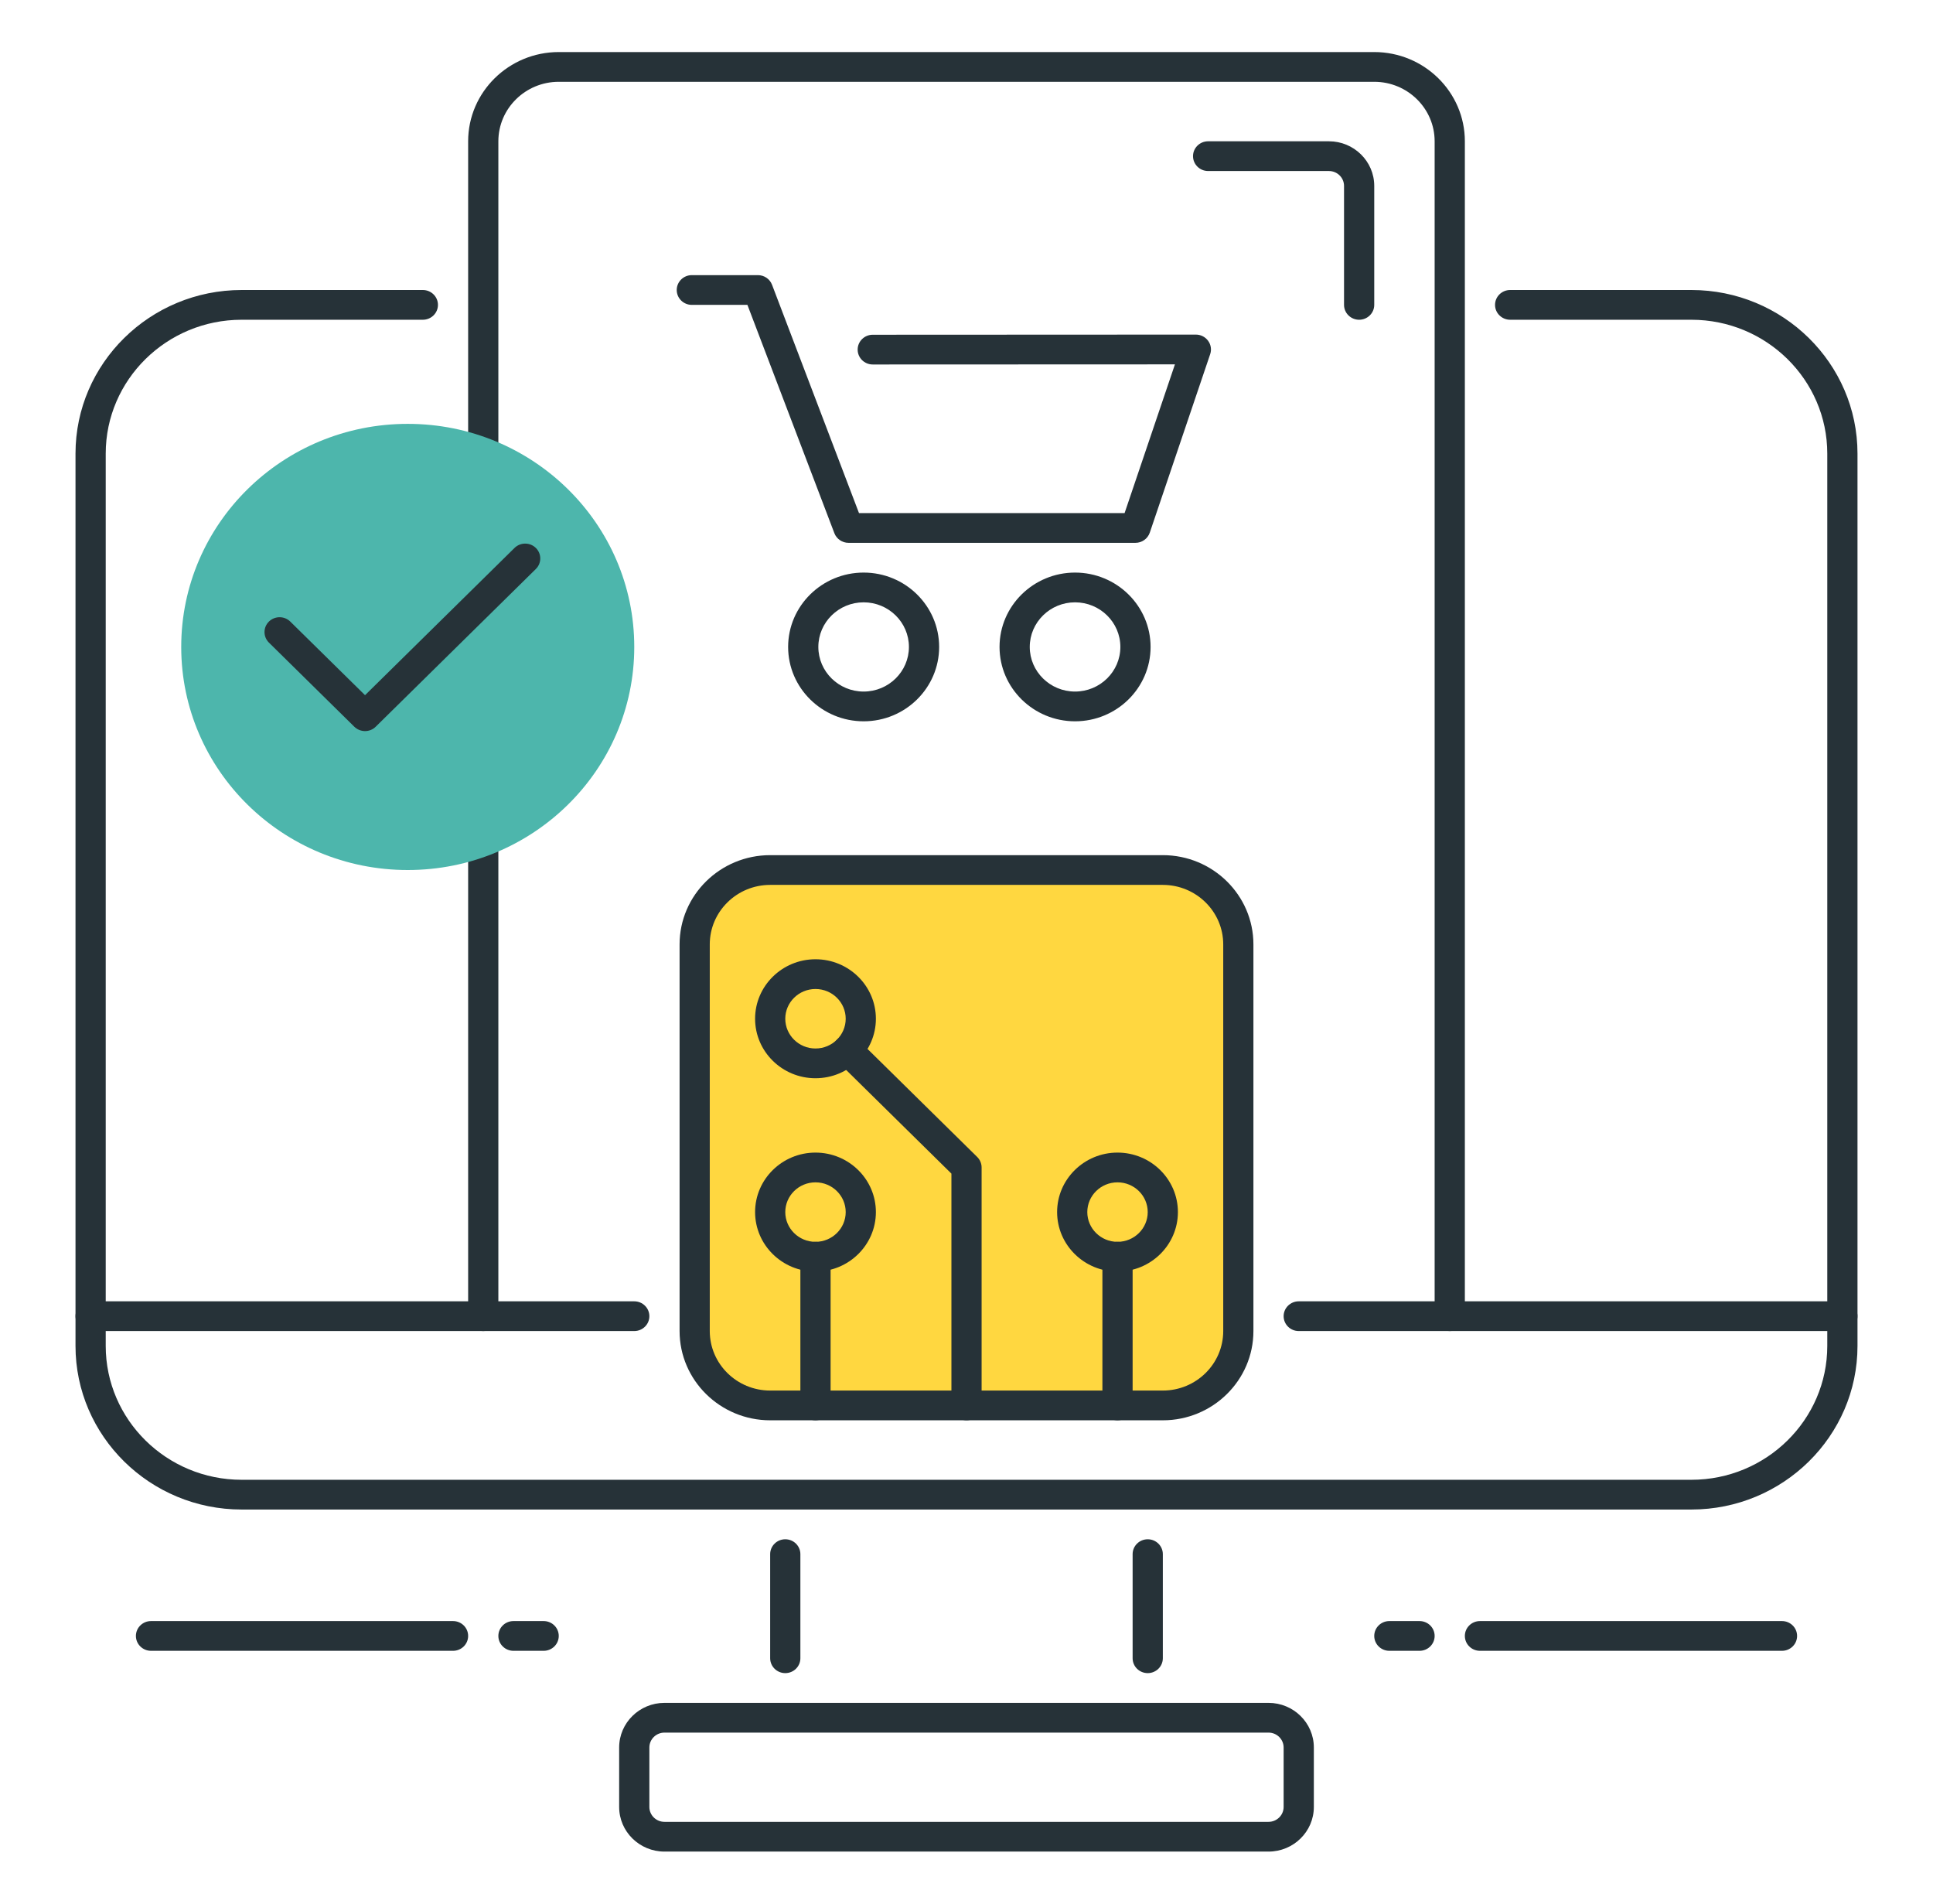 <svg xmlns="http://www.w3.org/2000/svg" width="65" height="64" viewBox="0 0 65 64" fill="none"><path d="M39.102 47.25H25.898C24.496 47.25 23.359 46.131 23.359 44.75V31.75C23.359 30.369 24.496 29.25 25.898 29.25H39.102C40.504 29.25 41.641 30.369 41.641 31.75V44.75C41.641 46.131 40.504 47.25 39.102 47.25Z" fill="#FFD740"></path><path d="M39.102 47.75H25.898C24.219 47.75 22.852 46.404 22.852 44.75V31.75C22.852 30.096 24.219 28.75 25.898 28.75H39.102C40.781 28.75 42.148 30.096 42.148 31.75V44.75C42.148 46.404 40.781 47.75 39.102 47.75ZM25.898 29.75C24.778 29.75 23.867 30.647 23.867 31.75V44.75C23.867 45.853 24.778 46.75 25.898 46.75H39.102C40.222 46.75 41.133 45.853 41.133 44.75V31.75C41.133 30.647 40.222 29.75 39.102 29.75H25.898Z" fill="#263238"></path><path d="M26.406 56.25C26.126 56.25 25.898 56.026 25.898 55.75V52.25C25.898 51.974 26.126 51.75 26.406 51.75C26.687 51.75 26.914 51.974 26.914 52.25V55.75C26.914 56.026 26.687 56.25 26.406 56.25Z" fill="#263238"></path><path d="M38.594 56.25C38.313 56.25 38.086 56.026 38.086 55.75V52.25C38.086 51.974 38.313 51.75 38.594 51.75C38.874 51.75 39.102 51.974 39.102 52.25V55.75C39.102 56.026 38.874 56.25 38.594 56.25Z" fill="#263238"></path><path d="M42.656 62.25H22.344C21.504 62.25 20.82 61.577 20.82 60.75V58.75C20.82 57.923 21.504 57.25 22.344 57.25H42.656C43.496 57.25 44.18 57.923 44.18 58.75V60.75C44.18 61.577 43.496 62.25 42.656 62.25ZM22.344 58.25C22.064 58.25 21.836 58.474 21.836 58.75V60.75C21.836 61.026 22.064 61.25 22.344 61.25H42.656C42.935 61.25 43.164 61.026 43.164 60.75V58.75C43.164 58.474 42.935 58.25 42.656 58.25H22.344Z" fill="#263238"></path><path d="M61.953 44.75H43.672C43.392 44.75 43.164 44.526 43.164 44.25C43.164 43.974 43.392 43.75 43.672 43.75H61.953C62.233 43.75 62.461 43.974 62.461 44.25C62.461 44.526 62.233 44.75 61.953 44.75Z" fill="#263238"></path><path d="M21.328 44.75H3.047C2.767 44.75 2.539 44.526 2.539 44.25C2.539 43.974 2.767 43.75 3.047 43.75H21.328C21.608 43.75 21.836 43.974 21.836 44.25C21.836 44.526 21.608 44.75 21.328 44.75Z" fill="#263238"></path><path d="M45.703 10.75C45.423 10.75 45.195 10.526 45.195 10.25V6.25C45.195 5.974 44.967 5.75 44.688 5.75H40.625C40.345 5.75 40.117 5.526 40.117 5.25C40.117 4.974 40.345 4.75 40.625 4.75H44.688C45.527 4.75 46.211 5.423 46.211 6.25V10.25C46.211 10.526 45.983 10.75 45.703 10.75Z" fill="#263238"></path><path d="M48.75 44.75C48.47 44.75 48.242 44.526 48.242 44.25V4.75C48.242 3.647 47.331 2.75 46.211 2.75H18.789C17.669 2.75 16.758 3.647 16.758 4.75V44.25C16.758 44.526 16.53 44.75 16.25 44.75C15.97 44.75 15.742 44.526 15.742 44.25V4.75C15.742 3.096 17.109 1.75 18.789 1.75H46.211C47.891 1.75 49.258 3.096 49.258 4.75V44.25C49.258 44.526 49.03 44.75 48.75 44.75Z" fill="#263238"></path><path d="M56.875 50.75H8.125C5.046 50.75 2.539 48.283 2.539 45.25V15.25C2.539 12.217 5.046 9.75 8.125 9.75H14.219C14.499 9.75 14.727 9.974 14.727 10.25C14.727 10.526 14.499 10.75 14.219 10.75H8.125C5.605 10.75 3.555 12.769 3.555 15.25V45.25C3.555 47.731 5.605 49.75 8.125 49.75H56.875C59.395 49.75 61.445 47.731 61.445 45.25V15.25C61.445 12.769 59.395 10.75 56.875 10.75H50.781C50.501 10.75 50.273 10.526 50.273 10.25C50.273 9.974 50.501 9.75 50.781 9.75H56.875C59.954 9.75 62.461 12.217 62.461 15.25V45.25C62.461 48.283 59.954 50.75 56.875 50.75Z" fill="#263238"></path><path d="M38.181 18.25H28.533C28.322 18.25 28.132 18.121 28.057 17.926L25.133 10.25H23.264C22.983 10.25 22.756 10.026 22.756 9.75C22.756 9.474 22.983 9.25 23.264 9.25H25.486C25.697 9.25 25.887 9.379 25.961 9.574L28.885 17.25H37.816L39.509 12.25L29.347 12.254C29.067 12.254 28.84 12.03 28.84 11.754C28.84 11.478 29.067 11.254 29.347 11.254L40.212 11.249C40.376 11.249 40.529 11.326 40.624 11.457C40.72 11.587 40.746 11.755 40.694 11.908L38.663 17.908C38.593 18.112 38.4 18.25 38.181 18.25Z" fill="#263238"></path><path d="M29.041 24.25C27.64 24.25 26.502 23.128 26.502 21.75C26.502 20.372 27.64 19.25 29.041 19.25C30.442 19.25 31.58 20.372 31.58 21.75C31.58 23.128 30.442 24.25 29.041 24.25ZM29.041 20.25C28.201 20.25 27.518 20.923 27.518 21.75C27.518 22.577 28.201 23.25 29.041 23.25C29.881 23.25 30.564 22.577 30.564 21.75C30.564 20.923 29.881 20.25 29.041 20.25Z" fill="#263238"></path><path d="M36.15 24.25C34.75 24.25 33.611 23.128 33.611 21.75C33.611 20.372 34.75 19.25 36.15 19.25C37.551 19.25 38.69 20.372 38.69 21.75C38.69 23.128 37.551 24.25 36.15 24.25ZM36.15 20.25C35.31 20.25 34.627 20.923 34.627 21.75C34.627 22.577 35.31 23.25 36.15 23.25C36.99 23.25 37.674 22.577 37.674 21.75C37.674 20.923 36.99 20.25 36.15 20.25Z" fill="#263238"></path><path d="M13.711 29.25C17.918 29.25 21.328 25.892 21.328 21.75C21.328 17.608 17.918 14.25 13.711 14.25C9.504 14.25 6.094 17.608 6.094 21.75C6.094 25.892 9.504 29.25 13.711 29.25Z" fill="#4DB6AC"></path><path d="M12.275 24.579C12.14 24.579 12.011 24.526 11.915 24.433L9.043 21.604C8.845 21.409 8.845 21.092 9.043 20.897C9.241 20.702 9.563 20.702 9.761 20.897L12.275 23.372L17.301 18.422C17.499 18.227 17.821 18.227 18.019 18.422C18.217 18.617 18.217 18.934 18.019 19.129L12.633 24.433C12.539 24.526 12.41 24.579 12.275 24.579Z" fill="#263238"></path><path d="M27.422 47.75C27.142 47.75 26.914 47.526 26.914 47.25V42.25C26.914 41.974 27.142 41.75 27.422 41.75C27.702 41.75 27.93 41.974 27.93 42.25V47.25C27.93 47.526 27.702 47.75 27.422 47.75Z" fill="#263238"></path><path d="M27.422 42.75C26.302 42.75 25.391 41.853 25.391 40.75C25.391 39.647 26.302 38.75 27.422 38.75C28.542 38.75 29.453 39.647 29.453 40.75C29.453 41.853 28.542 42.75 27.422 42.75ZM27.422 39.75C26.861 39.75 26.406 40.199 26.406 40.75C26.406 41.301 26.861 41.75 27.422 41.75C27.983 41.75 28.438 41.301 28.438 40.75C28.438 40.199 27.983 39.75 27.422 39.75Z" fill="#263238"></path><path d="M37.578 47.75C37.298 47.75 37.07 47.526 37.07 47.25V42.25C37.07 41.974 37.298 41.75 37.578 41.75C37.858 41.75 38.086 41.974 38.086 42.25V47.25C38.086 47.526 37.858 47.75 37.578 47.75Z" fill="#263238"></path><path d="M37.578 42.75C36.458 42.75 35.547 41.853 35.547 40.75C35.547 39.647 36.458 38.75 37.578 38.75C38.698 38.75 39.609 39.647 39.609 40.75C39.609 41.853 38.698 42.75 37.578 42.75ZM37.578 39.75C37.017 39.75 36.562 40.199 36.562 40.75C36.562 41.301 37.017 41.75 37.578 41.75C38.139 41.75 38.594 41.301 38.594 40.75C38.594 40.199 38.139 39.75 37.578 39.75Z" fill="#263238"></path><path d="M32.501 47.75C32.221 47.75 31.993 47.526 31.993 47.25V39.457L28.141 35.664C27.943 35.469 27.943 35.152 28.141 34.957C28.339 34.762 28.661 34.762 28.859 34.957L32.859 38.896C32.955 38.99 33.008 39.117 33.008 39.25V47.25C33.009 47.526 32.781 47.75 32.501 47.75Z" fill="#263238"></path><path d="M27.422 36.25C26.302 36.25 25.391 35.353 25.391 34.25C25.391 33.147 26.302 32.25 27.422 32.25C28.542 32.25 29.453 33.147 29.453 34.25C29.453 35.353 28.542 36.25 27.422 36.25ZM27.422 33.25C26.861 33.25 26.406 33.699 26.406 34.25C26.406 34.801 26.861 35.25 27.422 35.25C27.983 35.25 28.438 34.801 28.438 34.25C28.438 33.699 27.983 33.25 27.422 33.25Z" fill="#263238"></path><path d="M47.734 55.5H46.719C46.438 55.5 46.211 55.276 46.211 55C46.211 54.724 46.438 54.5 46.719 54.5H47.734C48.015 54.5 48.242 54.724 48.242 55C48.242 55.276 48.015 55.5 47.734 55.5Z" fill="#263238"></path><path d="M59.922 55.5H49.766C49.485 55.5 49.258 55.276 49.258 55C49.258 54.724 49.485 54.5 49.766 54.5H59.922C60.202 54.5 60.43 54.724 60.43 55C60.43 55.276 60.202 55.5 59.922 55.5Z" fill="#263238"></path><path d="M18.281 55.5H17.266C16.985 55.5 16.758 55.276 16.758 55C16.758 54.724 16.985 54.5 17.266 54.5H18.281C18.562 54.5 18.789 54.724 18.789 55C18.789 55.276 18.562 55.5 18.281 55.5Z" fill="#263238"></path><path d="M15.234 55.5H5.078C4.798 55.5 4.57 55.276 4.57 55C4.57 54.724 4.798 54.5 5.078 54.5H15.234C15.515 54.5 15.742 54.724 15.742 55C15.742 55.276 15.515 55.5 15.234 55.5Z" fill="#263238"></path></svg>